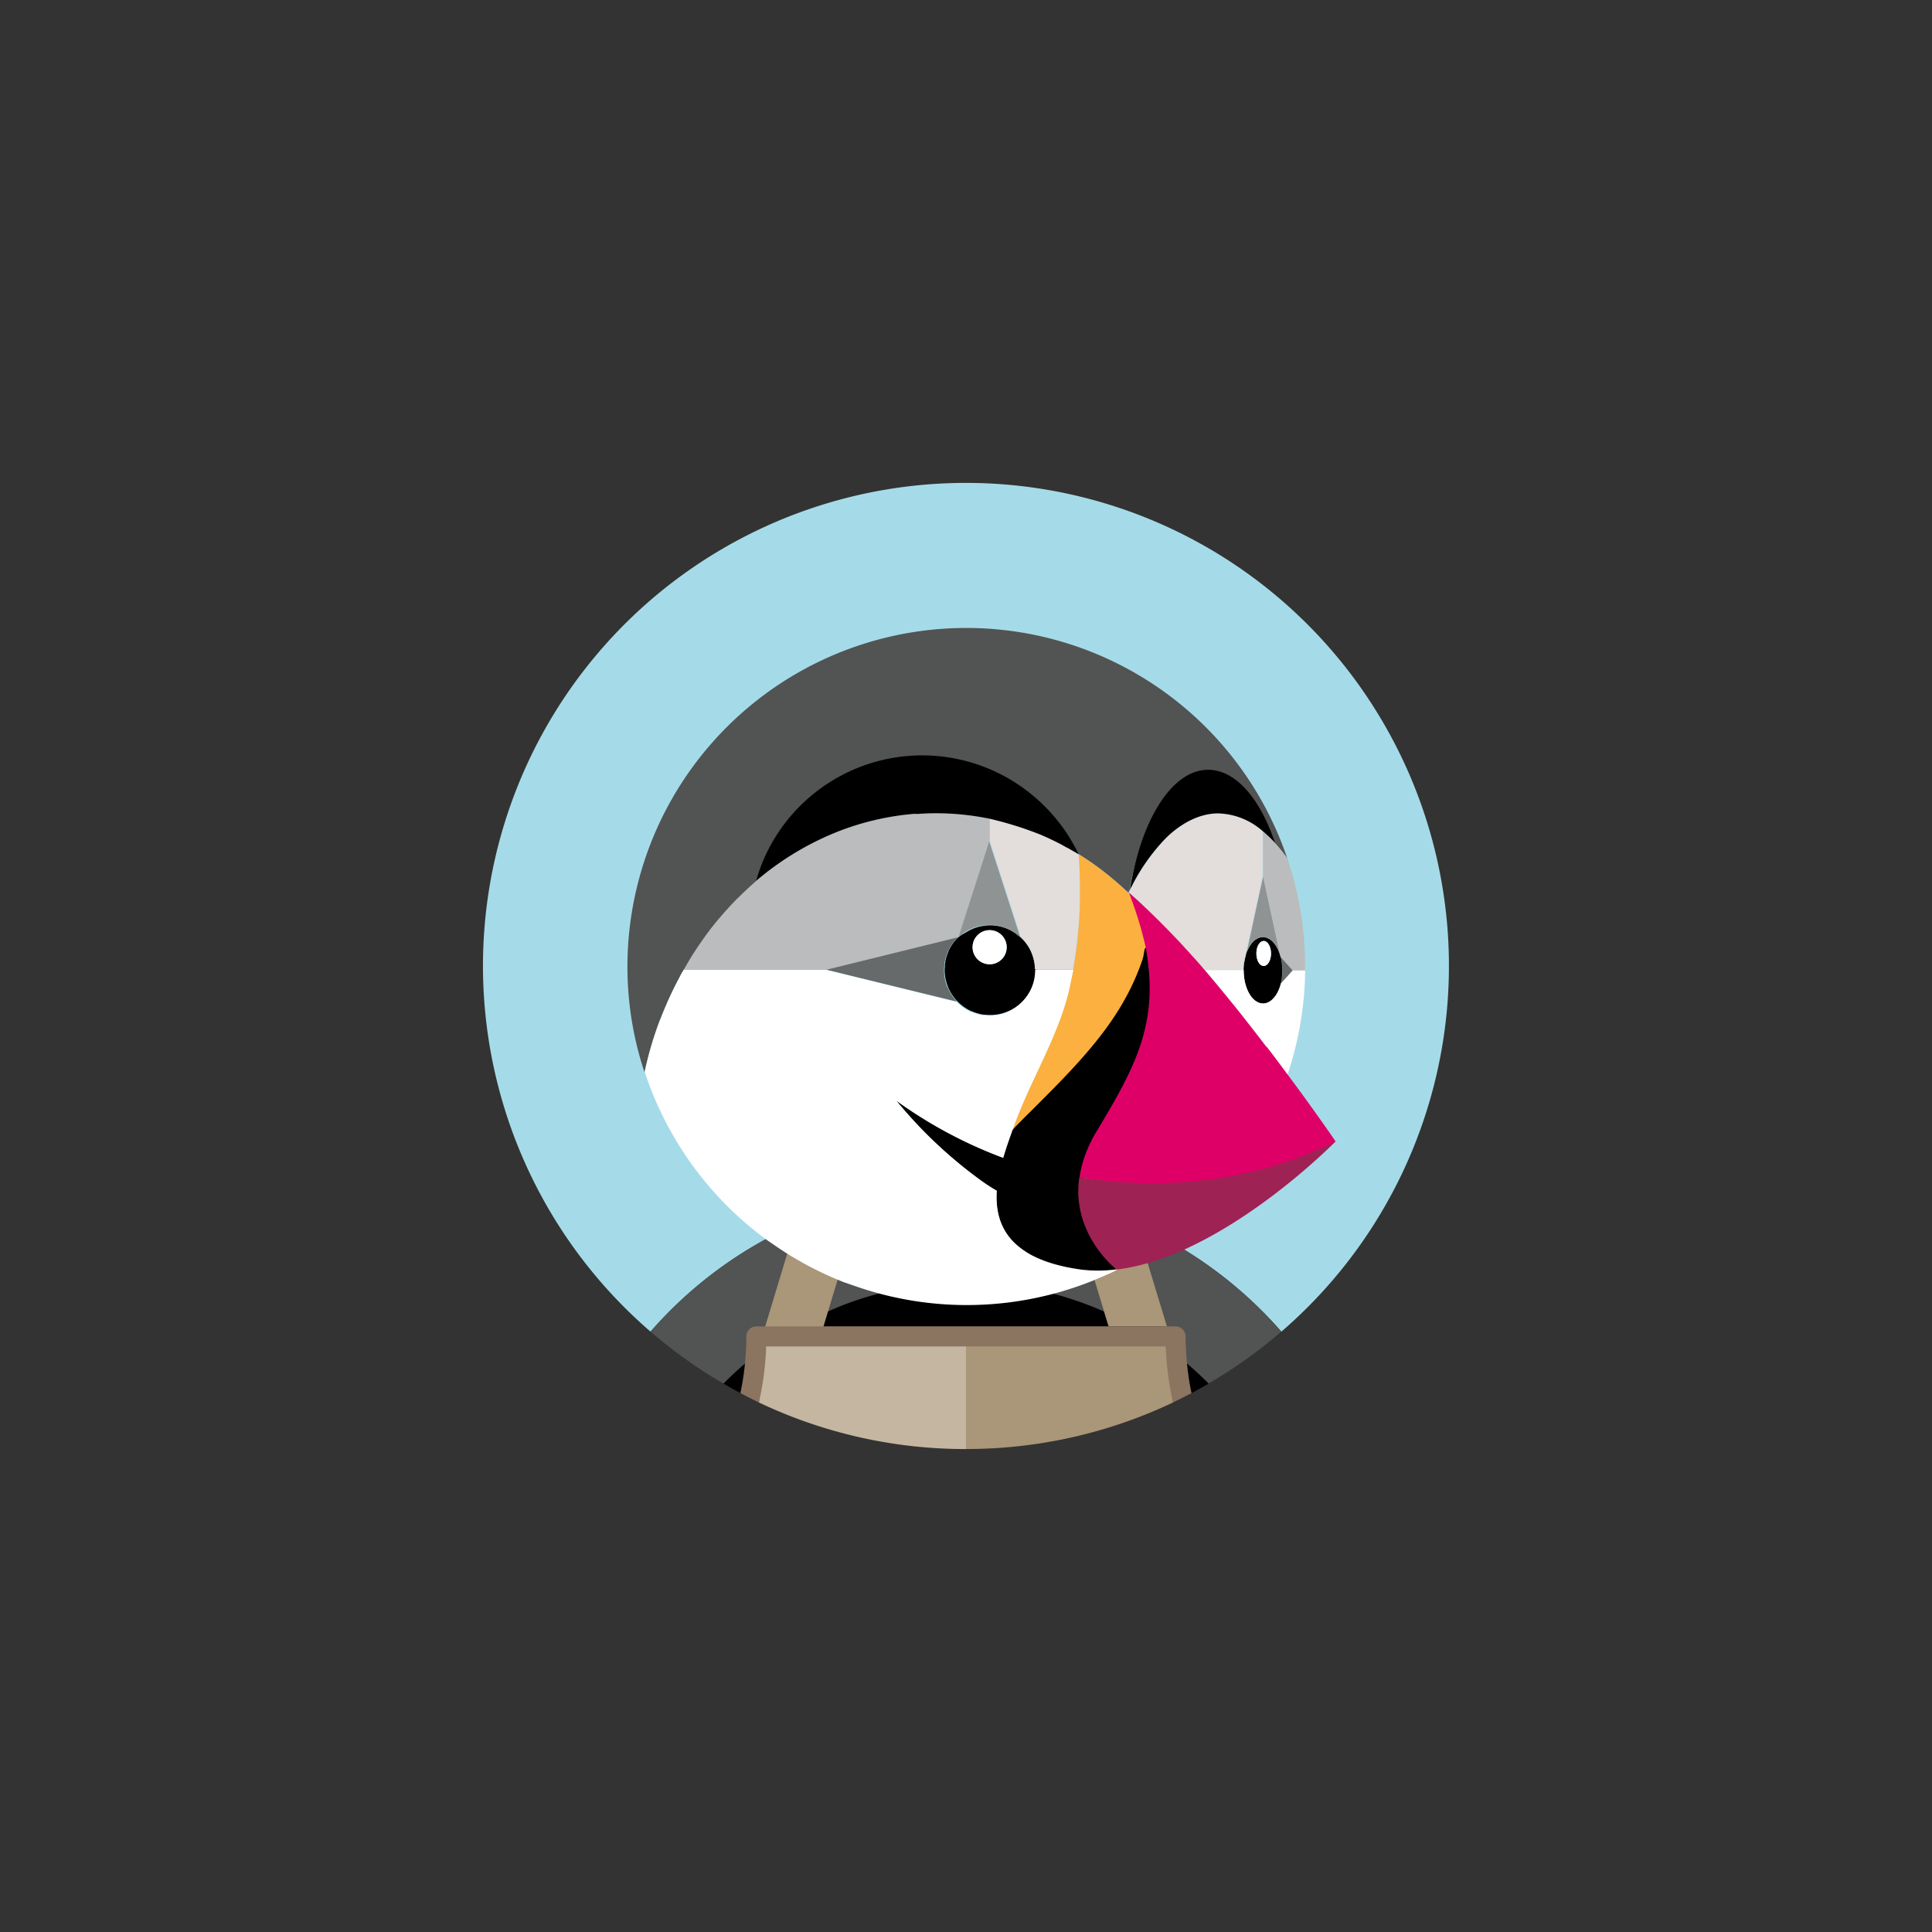 <svg id="Layer_1" data-name="Layer 1" xmlns="http://www.w3.org/2000/svg" viewBox="0 0 453.54 453.54"><rect x="0" y="0" width="453.54" height="453.54" fill="#333333" stroke="none"/><defs><style>.cls-1{fill:#a5dbe8;}.cls-2{fill:#525353;}.cls-3{fill:#aa9678;}.cls-4{fill:#c4b6a1;}.cls-5{fill:#786453;}.cls-6{fill:#fff;}.cls-7{fill:#bbbcbd;}.cls-8{fill:#676a6a;}.cls-9{fill:#909393;}.cls-10{fill:#e3dddb;}.cls-11{fill:#fcb03f;}.cls-12{fill:#9f2254;}.cls-13{fill:#df0067;}.cls-14{fill:#8b7460;}</style></defs><path class="cls-1" d="M186.89,287.38c1.81-.81,3.65-1.55,5.5-2.25,2.09-.78,4.2-1.52,6.33-2.16,2.66-.8,5.34-1.53,8.06-2.11a101.18,101.18,0,0,1,11.1-1.71Q214.75,289,211,298.78c.11,1.26.17,2.53.2,3.8a80.4,80.4,0,0,1,31.22,0c0-1.27.09-2.54.2-3.8q-3.77-9.75-6.92-19.63a101.35,101.35,0,0,1,11.11,1.71c2.71.58,5.39,1.31,8,2.11,2.14.64,4.25,1.38,6.34,2.16,1.85.7,3.68,1.44,5.49,2.25a98.43,98.43,0,0,1,34.17,25.22,113.38,113.38,0,1,0-148.1,0,98.43,98.43,0,0,1,34.17-25.22"/><path class="cls-2" d="M266.65,287.38l7,24.2,2,.09c1.3,0,2.21.35,2.21,1.64,0,2.16.11,4.58.32,6.69,1.75,1.49,3.88,3.17,5.5,4.8a113.12,113.12,0,0,0,17.1-12.2,98.43,98.43,0,0,0-34.17-25.22"/><path class="cls-2" d="M252.89,287.14l8.27-2c-2.09-.78-4.2-1.52-6.34-2.16-2.66-.8-5.34-1.53-8-2.11a101.35,101.35,0,0,0-11.11-1.71q3.15,9.87,6.92,19.63c-.11,1.26-.16,2.53-.2,3.8a81.71,81.71,0,0,1,16.94,5.52l-6.43-21"/><path d="M169.82,324.8c1.32.77,2.65,1.52,4,2.23.47-2.27,1.23-5.42,1.45-7.76-1.75,1.49-3.83,3.9-5.45,5.53"/><path d="M259.18,307.89a80,80,0,0,0-16.8-5.31,80.4,80.4,0,0,0-31.22,0,84.65,84.65,0,0,0-17.29,5.26l-.56,3.53h66.93l-1.06-3.48"/><path class="cls-2" d="M175.07,319.94c.2-2.11.35-4,.35-6.15a2,2,0,0,1,2.19-2.12l2.12-.08,7.16-24.21a98.43,98.43,0,0,0-34.17,25.22,114.13,114.13,0,0,0,17.1,12.2c1.62-1.63,3.31-3.2,5.06-4.69"/><path d="M279.08,324.25c.46,2.31.56,2.76.65,2.78,1.35-.71,2.68-1.46,4-2.23-1.62-1.63-3.35-3.25-5.11-4.74l.47,4.19"/><path class="cls-3" d="M259.18,307.89l1.06,3.48h13.69l-7.28-24c-1.81-.81-3.64-1.55-5.49-2.25l-8.27,2,6.29,20.75"/><path class="cls-4" d="M179.86,316.21l.21-.15h-.2c0,.05,0,.1,0,.15"/><path class="cls-3" d="M273.68,316.06h-.21l.22.15a.76.76,0,0,1,0-.15"/><path class="cls-3" d="M273.44,315.71l-46.77.06.1,24.39a112.9,112.9,0,0,0,48.63-10.94A72.13,72.13,0,0,1,274.18,316a7.21,7.21,0,0,0-.74-.3"/><path class="cls-4" d="M226.7,315.87s-47-.06-47.1,0c-.16,4.43-1.07,9.69-1.45,13.36a112.86,112.86,0,0,0,48.62,10.94l0-24.21-.1-.08"/><path class="cls-5" d="M226.77,313.72h0v2.34h0Z"/><path class="cls-2" d="M259.24,295.19c-.35-.39-.7-.81-1.06-1.29.36.48.71.9,1.06,1.29"/><path class="cls-3" d="M261.85,297.78a.17.17,0,0,0,0,.07.17.17,0,0,1,0-.07,21.88,21.88,0,0,1-2.61-2.59,21.88,21.88,0,0,0,2.61,2.59"/><path class="cls-6" d="M301.05,227.84v0"/><path class="cls-7" d="M301.06,227.8v0"/><path class="cls-8" d="M300.93,226s0,.05,0,.08a.13.13,0,0,1,0,.06h0a11.9,11.9,0,0,1,.09,1.34c0,.09,0,.17,0,.25v.07c0,.09,0,.17,0,.26,0,.45,0,.89-.08,1.32h0a.64.64,0,0,0,0,.07.44.44,0,0,1,0,.1,11.34,11.34,0,0,1-.25,1.34h0v0h0l3-3.11-3-3.13h0a13.33,13.33,0,0,1,.26,1.37"/><path d="M300.92,229.59c0-.06,0-.11,0-.17.05-.43.07-.87.08-1.32,0-.1,0-.2,0-.3s0-.18,0-.28a11.9,11.9,0,0,0-.09-1.34c0-.05,0-.09,0-.14a13.33,13.33,0,0,0-.26-1.37c0-.16-.1-.29-.14-.44a8.88,8.88,0,0,0-1.07-2.32l-.18-.25c-.12-.16-.24-.32-.36-.46a4.24,4.24,0,0,0-.59-.54l-.24-.16a4.74,4.74,0,0,0-.54-.29l-.25-.09a2.41,2.41,0,0,0-1.62,0l-.24.09a4.14,4.14,0,0,0-.55.29l-.24.15a5,5,0,0,0-.58.55c-.13.14-.25.3-.37.45l-.18.26a8.88,8.88,0,0,0-1.07,2.32l0,.11a12.39,12.39,0,0,0-.29,1.27c0,.14-.05.27-.07.41a12.48,12.48,0,0,0-.12,1.53c0,.07,0,.14,0,.21h0c0,4.32,2,7.82,4.56,7.82a2.87,2.87,0,0,0,1.25-.3l.19-.1a3.14,3.14,0,0,0,.48-.33,2.73,2.73,0,0,0,.25-.23,6.07,6.07,0,0,0,.58-.64c.12-.16.25-.33.36-.51l.21-.37c.13-.24.25-.48.36-.74l.12-.29a9.5,9.5,0,0,0,.36-1.14,11.34,11.34,0,0,0,.25-1.34Zm-4.26-2.83c-1,0-1.72-1.31-1.72-2.93s.77-2.93,1.72-2.93,1.71,1.31,1.71,2.93-.77,2.93-1.71,2.93Z"/><path class="cls-6" d="M296.66,220.9c-1,0-1.72,1.31-1.72,2.93s.77,2.93,1.72,2.93,1.71-1.31,1.71-2.93-.77-2.93-1.71-2.93"/><path class="cls-9" d="M292.45,224.23h0a8.88,8.88,0,0,1,1.07-2.32l.18-.26c.12-.15.24-.31.37-.45a5,5,0,0,1,.58-.55l.24-.15a4.14,4.14,0,0,1,.55-.29l.24-.09a2.41,2.41,0,0,1,1.62,0l.25.09a4.74,4.74,0,0,1,.54.29l.24.16a4.89,4.89,0,0,1,.59.54c.12.14.24.3.36.46l.18.25a8.88,8.88,0,0,1,1.07,2.32h0l-4-18.49-4,18.49h0"/><path d="M243,227.63a10,10,0,0,0-.07-1.1v0a9.6,9.6,0,0,0-.18-1s0,0,0,0c-.07-.34-.17-.67-.27-1v0c-.11-.33-.24-.65-.38-1v0c-.14-.31-.29-.62-.46-.92a10.71,10.71,0,0,0-5.24-4.6h0a10.29,10.29,0,0,0-1.91-.58h0a10.71,10.71,0,0,0-2.05-.2,10.4,10.4,0,0,0-2,.2h-.07a10.89,10.89,0,0,0-1.87.56l0,0a10.24,10.24,0,0,0-1.74.9h0A10.75,10.75,0,0,0,225,220v0h0a10.85,10.85,0,0,0-1.94,2.48l0,0c-.16.28-.3.57-.44.87a1,1,0,0,0,0,.1c-.12.27-.23.56-.33.84a1.15,1.15,0,0,1-.06.17c-.08.27-.15.54-.22.82a2,2,0,0,1-.06.23c0,.28-.09.55-.13.83,0,.09,0,.17,0,.26,0,.36-.06.74-.06,1.11a10.84,10.84,0,0,0,.21,2.07v0a11.35,11.35,0,0,0,.59,1.93,0,0,0,0,0,0,0,10.59,10.59,0,0,0,2.17,3.33,10.87,10.87,0,0,0,2.49,1.93h0c.29.16.58.3.88.44l.08,0c.28.12.57.23.86.33l.15.05a7.62,7.62,0,0,0,.82.22l.23.06c.27.06.54.09.82.13l.26,0a10,10,0,0,0,1.11.06,10.52,10.52,0,0,0,6-1.83,10.85,10.85,0,0,0,2.89-2.88,11,11,0,0,0,1-1.82,10.66,10.66,0,0,0,.84-4.16v-.07s0-.05,0-.08Zm-10.67-1.25a4,4,0,1,1,4-4,4,4,0,0,1-4,4Z"/><path class="cls-6" d="M232.31,218.35a4,4,0,1,0,4,4,4,4,0,0,0-4-4"/><path class="cls-7" d="M225,220h0v0l7.36-22.5v-5.33a62.85,62.85,0,0,0-12.63-1.3c-1.44,0-2.86.06-4.28.16l-.62,0a63.1,63.1,0,0,0-21.4,5.56,68.12,68.12,0,0,0-16,10.23h0c-1.29,1.1-2.53,2.27-3.75,3.46L173,211q-1.71,1.72-3.31,3.56l-.69.81c-1.07,1.26-2.11,2.55-3.1,3.88l-.24.34q-1.41,1.94-2.71,3.94c-.16.26-.34.52-.5.79-.7,1.11-1.35,2.25-2,3.39H194L225,220"/><path class="cls-10" d="M253.25,217.51c.07-.88.13-1.75.17-2.63.06-1.19.11-2.38.13-3.57,0-.93,0-1.85,0-2.77,0-.27,0-.54,0-.8,0-2.39-.12-4.77-.26-7.16h0v0l-.08,0-.1-.06L250.61,199l-.06,0-.7-.39h0l-.48-.27-.09-.05-.35-.19c-1.54-.8-3.12-1.54-4.72-2.22a83.26,83.26,0,0,0-11.83-3.7v5.33L239.66,220v0a10.89,10.89,0,0,1,1.92,2.45h0c.17.3.32.61.46.92v0c.14.32.27.64.38,1v0c.1.33.2.66.27,1,0,0,0,0,0,0a9.6,9.6,0,0,1,.18,1v0a10,10,0,0,1,.07,1.1l0,.06h8.93a99.44,99.44,0,0,0,1.29-9.91,2.45,2.45,0,0,0,0-.27"/><path class="cls-11" d="M264.93,209.54s0,0,0,0v0"/><path class="cls-9" d="M225,220h0a10.75,10.75,0,0,1,1.55-1.21h0a10.24,10.24,0,0,1,1.74-.9l0,0a10.89,10.89,0,0,1,1.87-.56h.07a10.4,10.4,0,0,1,2-.2,10.71,10.71,0,0,1,2.05.2h0a10.29,10.29,0,0,1,1.91.58h0a10.78,10.78,0,0,1,3.32,2.15v0l-7.29-22.53L225,220"/><path class="cls-8" d="M222.42,231.82a11.35,11.35,0,0,1-.59-1.93v0a10.84,10.84,0,0,1-.21-2.07c0-.37,0-.75.06-1.11,0-.09,0-.17,0-.26,0-.28.08-.55.13-.83a2,2,0,0,0,.06-.23c.07-.28.14-.55.22-.82l.06-.17c.1-.28.21-.57.33-.84a1,1,0,0,1,0-.1c.14-.3.28-.59.44-.87l0,0A10.85,10.85,0,0,1,225,220l-31,7.65H194l30.65,7.48a10.59,10.59,0,0,1-2.17-3.33,0,0,0,0,1,0,0"/><path class="cls-10" d="M292.06,226c0-.14.05-.27.07-.41a12.39,12.39,0,0,1,.29-1.27l0-.15,4-18.49V195.16A16.46,16.46,0,0,0,286,190.94c-4.65,0-9,2.57-12.23,5.74a46.15,46.15,0,0,0-8.5,12.24l-.31.6c.69.59,1.36,1.19,2,1.8,1.51,1.38,3,2.8,4.44,4.24.68.67,1.35,1.35,2,2s1.42,1.45,2.12,2.18c.9.94,1.79,1.89,2.67,2.86l1.11,1.21c1.06,1.18,2.12,2.36,3.15,3.56h0l.34.36h9.11c0-.07,0-.14,0-.21a12.48,12.48,0,0,1,.12-1.53"/><path class="cls-10" d="M264.94,209.57v0a.08.08,0,0,0,0,0l0,0"/><path class="cls-2" d="M155,239.33a1.8,1.8,0,0,1,.08-.21c.59-1.53,1.23-3,1.9-4.54.19-.42.38-.83.58-1.25.55-1.17,1.14-2.33,1.74-3.48l.74-1.41c.15-.25.31-.5.45-.75.65-1.14,1.3-2.28,2-3.39.16-.27.34-.53.5-.79q1.31-2,2.71-3.94l.24-.34c1-1.33,2-2.62,3.1-3.88l.69-.81q1.61-1.83,3.31-3.56l.68-.66c1.22-1.19,2.46-2.36,3.75-3.46h0c5.09-17.07,21.54-27.55,40-27.55a40.75,40.75,0,0,1,21.13,6c6.49,4,10.91,7.85,14.35,14.63a.93.93,0,0,0,.05.1c.09.18.19.34.27.51v0h0a68.89,68.89,0,0,1,8.22,6c.87.73,1.72,1.49,2.56,2.26l.84.75s0,0,0,0v0c.1-.19.19-.39.28-.58,2.6-16.4,10.86-25.34,19.39-25.34,6.44,0,11.11,3.83,14.64,14.16l0,.11h0a37.2,37.2,0,0,1,2.91,3.59h0l.06.07h0c.05.15.09.3.14.45h0l-.13-.54a79.54,79.54,0,0,0-154.89,25.47,78.68,78.68,0,0,0,4,24.75.09.09,0,0,1,0,0c.5-2.34,1.11-4.66,1.81-7q.83-2.7,1.83-5.33"/><path class="cls-6" d="M303.46,227.79l-2.77,3.11h0v0a9.12,9.12,0,0,1-.37,1.15l-.12.29c-.11.26-.23.5-.36.74l-.21.37c-.11.18-.24.35-.36.51a6.07,6.07,0,0,1-.58.64,2.73,2.73,0,0,1-.25.23,3.14,3.14,0,0,1-.48.33l-.19.1a2.87,2.87,0,0,1-1.25.3c-2.52,0-4.56-3.5-4.56-7.82H282.8q2.55,2.94,5,6l.06.08q2.4,2.92,4.74,5.91l.23.29q2.22,2.84,4.4,5.7l.42.55c1.54,2,3.06,4.05,4.57,6.07l0,0a79.51,79.51,0,0,0,4.17-24.62l-2.57-.09-.41.12"/><path d="M214.84,191.07l.62,0c1.42-.1,2.84-.16,4.28-.16a62.85,62.85,0,0,1,12.63,1.3h0a83.26,83.26,0,0,1,11.83,3.7c1.6.68,3.18,1.42,4.72,2.22l.35.19.09.05.48.27h0l.7.39.06,0,2.48,1.42.1.06.08,0c-.08-.17-.18-.33-.27-.51a.93.93,0,0,1-.05-.1,41.41,41.41,0,0,0-15.21-16.56,40.55,40.55,0,0,0-60.26,23.48,68.12,68.12,0,0,1,16-10.23,63.1,63.1,0,0,1,21.4-5.56"/><path class="cls-7" d="M302.27,201.54h0l-.06-.07h0a37.2,37.2,0,0,0-2.91-3.59h0l0,0c-.45-.49-.91-1-1.37-1.4-.17-.17-.36-.32-.53-.48s-.58-.54-.88-.78v10.55l4,18.49h0c0,.15.1.28.14.43l2.79,3.13,0,0h2.93c0-.27,0-.53,0-.81h0a79.25,79.25,0,0,0-4-25h0c-.05-.15-.09-.3-.14-.45"/><path d="M273.75,196.68c3.25-3.17,7.58-5.74,12.23-5.74a16.46,16.46,0,0,1,10.51,4.22v0h0c.3.24.59.52.88.78s.36.31.53.48c.46.44.92.91,1.37,1.4l0,0h0l0-.11c-3.53-10.33-9.23-17-15.66-17-8.53,0-15.77,11.82-18.37,28.22l0,0a46.15,46.15,0,0,1,8.5-12.24"/><path d="M262.22,297.49a21.88,21.88,0,0,1-2.61-2.59c-.34-.39-.69-.81-1.06-1.29s-.55-.74-.83-1.15-.37-.55-.55-.84a24.49,24.49,0,0,1-1.48-3,17.09,17.09,0,0,1-.89-3.15,21.92,21.92,0,0,1-.56-2.54,21.1,21.1,0,0,1-.27-4.19,22.13,22.13,0,0,1,.23-2.5c.12-.81.28-1.65.49-2.51a30.54,30.54,0,0,1,3.49-8.2s.44-1,.44-1c.57-.95.7-.9,1.23-1.81,7.59-12.81,11.68-22.49,9.68-37.4-.14-1.06-.53-3.44-.75-4.56-.11.77-.54,3.24-.55,3.29a8.54,8.54,0,0,1-.36.94c-3.3,9.76-8.48,16.93-16,25-1,1.1-2.07,2.21-3.15,3.34-1.83,1.89-3.74,3.82-5.76,5.83l-2.47,2.45c-.77.76-1.73,2.39-2.87,3.59-.71,2-1.51,4.21-2.19,6.55l-.91-.34a106.06,106.06,0,0,1-24.2-13.1,106.31,106.31,0,0,0,20,18.85,41.94,41.94,0,0,0,3.6,2.33c-.52,8.22,3.1,16.1,19.46,18.46a33.25,33.25,0,0,0,8.46.05c0-.08.15-.08.14-.13s.15-.17.15-.17"/><path class="cls-12" d="M253.47,276.34a101.1,101.1,0,0,0,58.34-8.49c.54-.25,1.13.41,1.67.15,0,0-15.25,15.58-33.47,24.39-.53.25-1.06.53-1.6.77-1.76.81-3.55,1.51-5.34,2.15A49.76,49.76,0,0,1,262.42,298a4,4,0,0,1-.48.07,1.65,1.65,0,0,1-.07-.2.17.17,0,0,1,0-.07,21.88,21.88,0,0,1-2.61-2.59c-.35-.39-.7-.81-1.06-1.29s-.56-.75-.84-1.15-.37-.56-.55-.85a24.3,24.3,0,0,1-1.57-2.88,23.49,23.49,0,0,1-1.27-3.4,21.92,21.92,0,0,1-.56-2.54,21,21,0,0,1-.27-4.19,21.75,21.75,0,0,1,.23-2.49l.12-.06"/><path class="cls-11" d="M243.06,259.8c2-2,3.94-3.94,5.76-5.83,1.09-1.13,2.15-2.24,3.16-3.34,7.46-8.1,12.94-15.68,16.24-25.43.07-.23.15-.54.23-.88l0-.16c.08-.36.15-.77.23-1.23s1-.94,1-1.24a38.53,38.53,0,0,0-4.81-12.12l0,0a.08.08,0,0,1,0,0l-.84-.75c-.84-.77-1.69-1.53-2.56-2.26a68.89,68.89,0,0,0-8.22-6c.14,2.39.24,4.77.26,7.16,0,.26,0,.53,0,.8,0,.92,0,1.84,0,2.77,0,1.19-.07,2.38-.13,3.57,0,.88-.1,1.75-.17,2.63a2.45,2.45,0,0,1,0,.27,99.44,99.44,0,0,1-1.29,9.91l-1.05,5c-2.19,8.88-6.64,16.94-10.3,25.25-1,2.21-1.89,4.44-2.7,6.71l-.22.64c1.14-1.2,2.15-2.23,2.92-3l2.47-2.45"/><path class="cls-2" d="M195.06,307.57a73.45,73.45,0,0,1,16.1-5c0-1.27-.09-2.54-.2-3.8q3.76-9.75,6.92-19.63a101.18,101.18,0,0,0-11.1,1.71c-2.72.58-5.4,1.31-8.06,2.11-2.13.64-4.24,1.38-6.33,2.16l8.26,2L194,308l1.06-.44"/><path class="cls-13" d="M297.25,245.71q-2.17-2.86-4.4-5.7c-.08-.09-.15-.19-.23-.29q-2.34-3-4.74-5.91l-.06-.08q-2.47-3-5-6l-.33-.37c-1-1.2-2.09-2.38-3.15-3.56l-1.11-1.21c-.88-1-1.77-1.92-2.67-2.86-.7-.73-1.41-1.46-2.12-2.18s-1.33-1.36-2-2c-1.46-1.44-2.93-2.86-4.44-4.24-.67-.61-1.35-1.21-2-1.8v0a90.22,90.22,0,0,1,3.9,12.62c.21,1.12.39,2.21.53,3.27,2,14.91-2.77,24.64-10.36,37.45l-1.67,2.8a30.22,30.22,0,0,0-3.49,8.2,24.28,24.28,0,0,0-.49,2.52c14.87,2.4,37.24,2.84,60.13-8.4,0,0-4.49-6.6-11.24-15.67-1.51-2-3-4.05-4.57-6.07l-.42-.55"/><path class="cls-3" d="M193.21,311.74l7.44-24.6-8.26-2c-1.85.7-3.69,1.44-5.5,2.25l-7.37,24.36,8.23.13,5.46-.13"/><path class="cls-6" d="M198.44,301.1c.73.28,1.47.53,2.21.78a79.36,79.36,0,0,0,56-1.28l1.44-.61,2.32-1c.68-.32,1.37-.64,2-1a4,4,0,0,1-.48.07,33.25,33.25,0,0,1-8.46-.05c-16.36-2.36-20-10.24-19.46-18.46a41.94,41.94,0,0,1-3.6-2.33,106.31,106.31,0,0,1-20-18.85,106.06,106.06,0,0,0,24.2,13.1l.91.34c.68-2.34,1.48-4.57,2.19-6.55l.22-.64c.81-2.27,1.73-4.5,2.7-6.71,3.66-8.31,8.11-16.37,10.3-25.25l1.05-5H243v0h0v.07a10.66,10.66,0,0,1-.84,4.16,11,11,0,0,1-1,1.82,10.85,10.85,0,0,1-2.89,2.88,10.52,10.52,0,0,1-6,1.83,10,10,0,0,1-1.11-.06l-.26,0c-.28,0-.55-.07-.82-.13l-.23-.06a7.62,7.62,0,0,1-.82-.22l-.15-.05c-.29-.1-.58-.21-.86-.33l-.08,0c-.3-.14-.59-.28-.88-.44h0a10.87,10.87,0,0,1-2.49-1.93L194,227.69H160.49c-.14.25-.3.5-.45.75l-.74,1.41c-.6,1.15-1.19,2.31-1.74,3.48-.2.42-.39.83-.58,1.25-.67,1.5-1.31,3-1.9,4.54a1.8,1.8,0,0,0-.08.21q-1,2.63-1.83,5.33c-.7,2.3-1.31,4.62-1.81,7a79.63,79.63,0,0,0,28.91,39.6c.39.28.8.54,1.19.81a79.59,79.59,0,0,0,17,9.07"/><path class="cls-14" d="M278.66,320.11c-.2-2.11-.33-4.24-.33-6.39a2.35,2.35,0,0,0-2.35-2.35H177.56a2.35,2.35,0,0,0-2.35,2.35c0,2.15-.12,4.28-.33,6.39a66,66,0,0,1-1.06,6.92q2.13,1.14,4.33,2.19a70.1,70.1,0,0,0,1.71-13s0-.1,0-.15h93.81a.76.76,0,0,0,0,.15,69.27,69.27,0,0,0,1.71,13q2.19-1.05,4.33-2.19a63.45,63.45,0,0,1-1.07-6.92"/></svg>